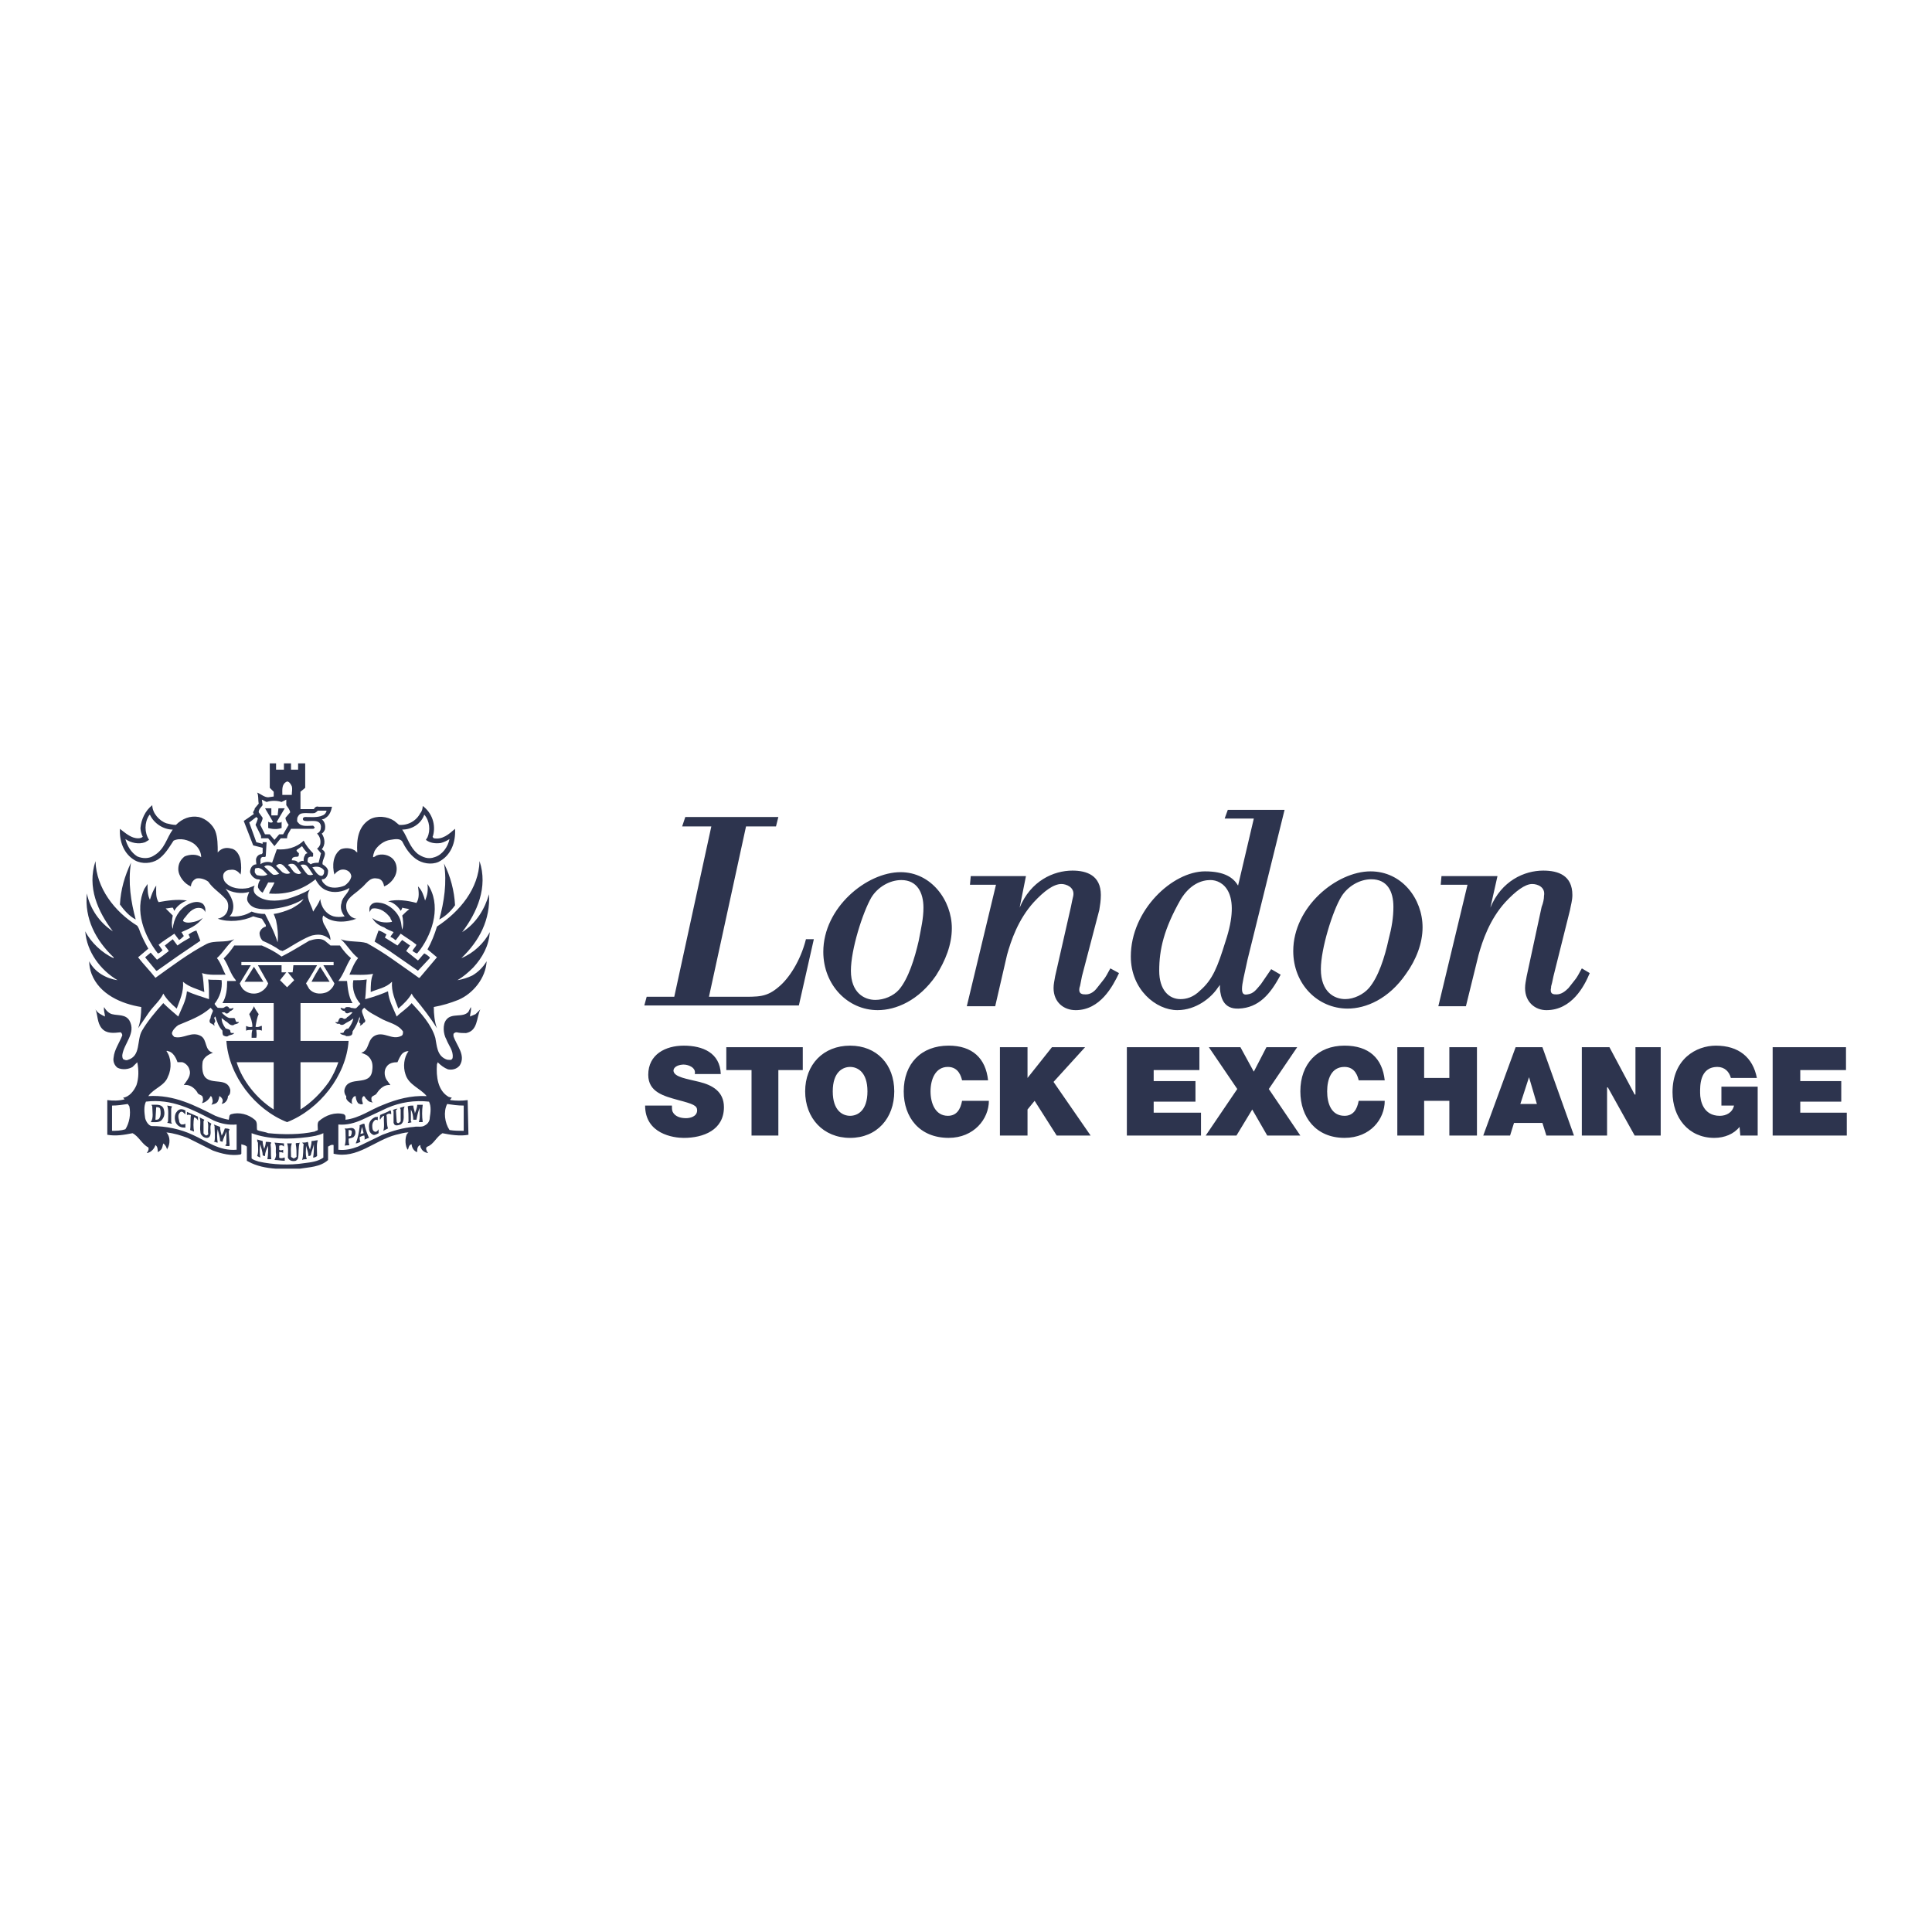 <svg width="120" height="120" viewBox="0 0 120 120" fill="none" xmlns="http://www.w3.org/2000/svg">
<path fill-rule="evenodd" clip-rule="evenodd" d="M50.549 58.335L49.619 62.45H40.02L40.166 61.911H41.88L44.182 51.331H42.37L42.566 50.744H48.345L48.198 51.331H46.337L44.035 61.911H45.896C47.121 61.911 47.61 61.959 48.394 61.274C48.982 60.784 49.716 59.706 50.059 58.336L50.549 58.335ZM54.516 62.742C52.655 62.742 51.137 61.175 51.137 59.118C51.137 56.376 53.831 54.172 55.936 54.172C57.846 54.172 59.12 55.935 59.12 57.649C59.12 58.678 58.728 59.657 58.141 60.587C57.063 62.155 55.642 62.742 54.516 62.742ZM57.357 56.376C57.357 55.445 56.965 54.662 55.985 54.662C55.251 54.662 54.516 55.103 54.124 55.739C53.585 56.67 52.851 58.971 52.851 60.294C52.851 61.665 53.684 62.106 54.369 62.106C54.908 62.106 55.495 61.861 55.838 61.47C56.426 60.783 56.818 59.51 57.063 58.433C57.21 57.649 57.357 57.061 57.357 56.376ZM63.724 54.417L63.332 56.376C64.017 54.711 65.438 54.074 66.613 54.074C67.494 54.074 68.376 54.368 68.376 55.592C68.376 55.935 68.327 56.228 68.279 56.523L67.202 60.637C67.055 61.371 67.103 61.175 67.055 61.323C66.957 61.764 67.25 61.764 67.447 61.764C67.741 61.764 67.985 61.569 68.132 61.371C68.623 60.736 68.573 60.883 68.966 60.147L69.504 60.441C69.111 61.274 68.328 62.743 66.81 62.743C66.075 62.743 65.439 62.253 65.439 61.371C65.439 61.127 65.488 60.931 65.537 60.637L66.516 56.327C66.565 56.082 66.614 55.837 66.663 55.641C66.76 55.103 66.222 54.907 65.927 54.907C65.439 54.907 64.85 55.347 64.213 56.033C63.234 57.111 62.793 58.433 62.548 59.314L61.814 62.498H60.05L61.862 54.955H60.246L60.295 54.417H63.724ZM79.543 60.539C78.906 61.763 78.172 62.595 76.947 62.645C75.967 62.694 75.821 61.91 75.771 61.42V61.175L75.626 61.37C75.233 61.958 74.303 62.742 73.127 62.742C71.805 62.742 70.237 61.468 70.237 59.411C70.237 56.522 72.833 54.122 74.841 54.122C76.066 54.122 76.604 54.513 76.899 55.004L77.877 50.841H76.066L76.261 50.302H79.787L77.486 59.607C77.29 60.538 77.143 61.077 77.143 61.42C77.143 61.713 77.241 61.811 77.486 61.763C77.877 61.713 78.024 61.468 78.319 61.126C78.416 60.979 78.857 60.343 78.956 60.196L79.543 60.539ZM75.184 54.661C74.646 54.661 73.911 54.907 73.323 55.886C72.296 57.698 72.001 58.971 72.001 60.294C72.001 61.47 72.588 62.057 73.323 62.057C73.666 62.057 74.107 61.959 74.547 61.518C75.332 60.832 75.626 60.05 76.115 58.482C77.143 55.396 75.918 54.661 75.184 54.661ZM83.706 62.645C81.845 62.645 80.326 61.127 80.326 59.069C80.326 56.327 83.02 54.122 85.126 54.122C87.085 54.122 88.358 55.836 88.358 57.599C88.358 58.579 87.966 59.608 87.329 60.489C86.252 62.057 84.832 62.645 83.706 62.645ZM86.547 56.327C86.547 55.347 86.155 54.613 85.175 54.613C84.441 54.613 83.707 55.054 83.314 55.69C82.775 56.571 82.041 58.922 82.041 60.196C82.041 61.616 82.874 62.056 83.559 62.056C84.098 62.056 84.686 61.763 85.028 61.37C85.615 60.684 86.008 59.461 86.252 58.334C86.448 57.6 86.547 56.963 86.547 56.327ZM93.011 54.417L92.57 56.376C93.256 54.711 94.676 54.074 95.852 54.074C96.782 54.074 97.663 54.368 97.663 55.592C97.663 55.935 97.566 56.228 97.516 56.523L96.488 60.637C96.342 61.371 96.342 61.175 96.342 61.323C96.244 61.764 96.488 61.764 96.684 61.764C96.978 61.764 97.224 61.569 97.42 61.371C97.91 60.736 97.86 60.883 98.251 60.147L98.741 60.441C98.398 61.274 97.615 62.743 96.048 62.743C95.362 62.743 94.725 62.253 94.725 61.371C94.725 61.127 94.775 60.931 94.824 60.637L95.754 56.327C95.852 56.082 95.901 55.837 95.901 55.641C95.999 55.103 95.509 54.907 95.166 54.907C94.725 54.907 94.138 55.347 93.5 56.033C92.522 57.111 92.08 58.433 91.835 59.314L91.051 62.498H89.338L91.149 54.955H89.485L89.533 54.417H93.011ZM16.854 50.645H17.245L17.295 50.205H17.686L17.196 51.037C17.196 51.135 17.343 51.086 17.442 51.086L17.491 51.037V51.428C17.099 51.575 16.658 51.428 16.658 51.428V51.037C16.707 51.086 16.904 51.135 16.952 51.037L16.462 50.205H16.854V50.645ZM8.528 57.502C8.626 57.649 8.675 57.796 8.723 57.943C8.87 58.286 9.017 58.58 9.213 58.922L8.577 59.461C8.92 59.902 9.312 60.294 9.654 60.735C10.682 60 11.711 59.217 12.838 58.629C13.328 58.384 14.013 58.58 14.552 58.335C14.111 58.678 13.866 59.167 13.474 59.51C13.719 59.804 13.817 60.197 14.013 60.539C13.523 60.539 12.985 60.588 12.544 60.441C12.642 60.686 12.642 61.323 12.691 61.617C12.25 61.422 11.76 61.323 11.368 60.98C11.417 61.617 11.172 62.108 10.976 62.646C10.634 62.352 10.34 62.058 10.144 61.715C9.948 62.156 9.508 62.499 9.213 62.939L8.577 63.871C8.724 63.478 8.773 62.989 8.773 62.548C7.549 62.352 6.178 61.765 5.687 60.49C5.591 60.24 5.542 59.975 5.54 59.707C5.883 60.393 6.617 60.784 7.303 60.883C6.226 60.246 5.393 59.12 5.295 57.846C5.638 58.532 6.373 59.218 7.058 59.512V59.462C5.932 58.386 5.246 57.063 5.393 55.495C5.603 56.46 6.184 57.304 7.009 57.846C6.079 56.621 5.393 55.103 5.932 53.487C5.981 55.151 7.108 56.621 8.528 57.502ZM28.706 57.894C29.587 57.355 30.126 56.425 30.371 55.543C30.469 57.111 29.784 58.433 28.657 59.51C29.392 59.216 30.078 58.579 30.42 57.894C30.371 58.726 29.98 59.461 29.392 60.097C29.098 60.392 28.755 60.685 28.413 60.882C28.735 60.829 29.049 60.73 29.343 60.587C29.706 60.372 30.009 60.069 30.225 59.706C30.176 60.734 29.393 61.714 28.462 62.106C27.972 62.301 27.483 62.449 26.944 62.546C26.944 62.987 26.993 63.476 27.14 63.869C26.748 63.232 26.257 62.594 25.768 62.008C25.686 61.922 25.62 61.822 25.573 61.713C25.377 62.056 25.083 62.35 24.74 62.644C24.545 62.106 24.299 61.616 24.349 60.978C23.957 61.37 23.467 61.42 23.026 61.615C23.026 61.224 23.026 60.831 23.173 60.488C22.635 60.586 22.096 60.538 21.704 60.538C21.851 60.195 21.998 59.802 22.243 59.509C21.802 59.166 21.557 58.676 21.165 58.333C21.606 58.529 22.292 58.431 22.782 58.578C23.321 58.876 23.845 59.203 24.349 59.557L25.671 60.487L26.014 60.733H26.063L27.141 59.459L26.553 58.969C26.798 58.529 26.994 58.039 27.141 57.549C28.561 56.619 29.736 55.199 29.785 53.484C30.322 55.102 29.637 56.67 28.706 57.894Z" fill="#2D344E"/>
<path fill-rule="evenodd" clip-rule="evenodd" d="M8.429 57.111C8.038 56.914 7.695 56.523 7.449 56.18C7.498 55.25 7.743 54.417 8.135 53.584C7.939 54.808 8.135 56.033 8.429 57.111ZM28.264 56.228C28.019 56.572 27.677 56.914 27.285 57.111C27.579 56.033 27.775 54.808 27.579 53.633C27.983 54.442 28.216 55.325 28.264 56.228ZM9.311 55.886C9.408 55.592 9.507 55.298 9.703 55.005C9.703 55.347 9.654 55.739 9.85 56.033C10.388 55.935 11.025 55.837 11.613 55.935C11.319 56.033 10.976 56.278 10.829 56.572C10.78 56.522 10.78 56.425 10.731 56.376C10.584 56.376 10.438 56.425 10.291 56.425L10.731 56.866C10.682 57.111 10.634 57.454 10.731 57.698C10.78 57.061 11.123 56.474 11.662 56.18C11.956 56.033 12.299 55.935 12.593 56.131C12.739 56.278 12.788 56.474 12.739 56.67C12.739 56.572 12.641 56.474 12.544 56.425C12.103 56.278 11.76 56.62 11.515 56.963C11.466 57.012 11.368 57.11 11.368 57.208C11.564 57.355 11.809 57.306 12.054 57.257C12.25 57.208 12.397 57.159 12.593 57.012C12.25 57.502 11.711 57.698 11.271 57.894L11.417 58.139C11.319 58.237 11.221 58.335 11.123 58.384L10.829 57.993C10.487 58.237 10.144 58.434 9.85 58.679L10.095 59.021C9.997 59.119 9.899 59.217 9.801 59.217C8.968 58.14 8.331 56.572 8.968 55.201L9.164 54.907C9.164 55.25 9.164 55.592 9.311 55.886ZM26.109 58.971L25.913 59.217C25.816 59.217 25.717 59.118 25.62 59.07C25.669 58.923 25.816 58.825 25.865 58.678C25.571 58.433 25.228 58.237 24.886 57.992L24.591 58.384H24.543C24.445 58.285 24.346 58.237 24.249 58.188C24.298 58.09 24.396 57.992 24.445 57.894C24.249 57.796 24.053 57.747 23.857 57.6C23.563 57.502 23.27 57.306 23.122 57.013C23.416 57.258 23.906 57.355 24.346 57.258C24.346 57.16 24.249 57.111 24.249 57.013C24.003 56.67 23.612 56.376 23.171 56.425C23.073 56.425 23.024 56.523 22.976 56.621V56.67C22.926 56.572 22.926 56.327 23.025 56.229C23.172 56.034 23.416 56.034 23.661 56.082C24.2 56.18 24.739 56.67 24.886 57.209C24.934 57.356 24.934 57.552 24.983 57.748C25.081 57.454 25.032 57.061 24.983 56.866C25.13 56.719 25.277 56.572 25.424 56.474C25.277 56.425 25.13 56.425 24.983 56.377C24.983 56.426 24.934 56.523 24.886 56.572C24.739 56.327 24.445 56.034 24.102 55.984C24.64 55.837 25.326 55.935 25.865 56.082C26.06 55.788 26.012 55.396 25.963 55.054C26.208 55.298 26.306 55.592 26.403 55.935C26.55 55.592 26.599 55.298 26.55 54.907C27.431 56.18 26.893 57.894 26.109 58.971Z" fill="#2D344E"/>
<path fill-rule="evenodd" clip-rule="evenodd" d="M17.145 47.806H17.635V47.414H18.076V47.806H18.516V47.414H18.957V48.932L18.663 49.177V50.255H19.495C19.545 50.157 19.642 50.059 19.79 50.108H20.622C20.573 50.353 20.475 50.647 20.231 50.794C20.164 50.855 20.077 50.89 19.986 50.892C20.181 51.039 20.231 51.283 20.181 51.528C20.132 51.626 20.084 51.724 19.986 51.773C20.181 52.067 20.231 52.459 19.986 52.752C20.427 52.998 19.986 53.34 20.035 53.683C20.182 53.781 20.329 53.879 20.378 54.075C20.378 54.271 20.329 54.466 20.182 54.565C20.133 54.614 20.035 54.614 19.987 54.614C19.987 54.761 20.134 54.908 20.28 55.005C20.574 55.201 21.064 55.153 21.407 55.005C21.554 54.908 21.75 54.712 21.799 54.516C21.848 54.418 21.799 54.32 21.75 54.222C21.603 54.026 21.358 53.977 21.162 54.026C21.003 54.078 20.865 54.181 20.77 54.319C20.624 53.781 20.673 53.095 21.162 52.752C21.407 52.654 21.75 52.654 21.995 52.801C22.044 52.801 22.093 52.9 22.191 52.948C22.141 52.164 22.24 51.332 22.974 50.891C23.415 50.646 24.051 50.695 24.492 50.989L24.787 51.234C25.055 51.257 25.324 51.199 25.559 51.068C25.795 50.937 25.986 50.739 26.109 50.499C26.207 50.401 26.256 50.206 26.256 50.059C26.539 50.267 26.752 50.557 26.865 50.89C26.979 51.222 26.989 51.582 26.893 51.92C26.843 51.969 26.893 52.018 26.942 52.066C27.481 52.165 27.872 51.822 28.264 51.479C28.313 52.311 28.019 53.144 27.236 53.536C26.795 53.731 26.207 53.633 25.816 53.34C25.424 53.046 25.179 52.654 24.983 52.263C24.836 52.066 24.543 52.116 24.249 52.165C23.857 52.214 23.465 52.508 23.269 52.851C23.22 52.998 23.171 53.096 23.171 53.242C23.22 53.242 23.318 53.193 23.367 53.144C23.71 52.997 24.151 53.095 24.396 53.34C24.641 53.586 24.689 53.977 24.591 54.271C24.493 54.614 24.15 54.956 23.857 55.055C23.807 54.712 23.611 54.565 23.416 54.565C22.926 54.466 22.73 54.956 22.387 55.201C22.044 55.544 21.456 55.789 21.505 56.328C21.505 56.572 21.652 56.818 21.848 56.964C21.946 57.013 22.044 57.062 22.142 57.062C21.505 57.307 20.624 57.356 20.085 56.866C19.938 57.062 20.134 57.454 20.183 57.503C20.33 57.796 20.526 58.042 20.526 58.385C20.232 58.091 19.89 57.993 19.449 58.091C19.449 58.091 19.203 58.091 18.077 58.777C17.784 58.972 17.539 59.071 17.539 59.071C17.539 59.071 17.441 59.022 17.392 59.022C17.049 58.777 16.657 58.581 16.314 58.434C16.188 58.302 16.118 58.127 16.119 57.944C16.142 57.849 16.19 57.762 16.259 57.693C16.328 57.624 16.415 57.575 16.51 57.552V57.454L16.266 57.062C16.084 57.02 15.905 56.971 15.727 56.916C15.09 57.209 14.208 57.307 13.523 57.062C13.767 57.014 14.013 56.867 14.111 56.622C14.208 56.377 14.208 56.034 14.013 55.838C13.67 55.446 13.229 55.202 12.936 54.761C12.74 54.614 12.446 54.516 12.201 54.565C12.103 54.606 12.019 54.674 11.958 54.76C11.897 54.847 11.863 54.95 11.858 55.055C11.466 54.908 11.074 54.419 11.074 53.978C11.074 53.635 11.221 53.39 11.466 53.194C11.809 53.047 12.25 53.047 12.495 53.243C12.495 52.9 12.3 52.606 12.054 52.41C11.711 52.166 11.173 52.019 10.781 52.215C10.487 52.655 10.243 53.096 9.802 53.39C9.41 53.635 8.823 53.684 8.381 53.439C7.696 53.048 7.402 52.264 7.45 51.48C7.696 51.676 7.989 51.921 8.283 52.019C8.43 52.068 8.724 52.117 8.87 51.97C8.773 51.823 8.724 51.529 8.724 51.431C8.773 50.893 9.017 50.355 9.458 50.011C9.458 50.501 9.899 50.991 10.34 51.138C10.536 51.187 10.731 51.236 10.927 51.236C11.319 50.844 11.809 50.648 12.347 50.746C12.788 50.844 13.229 51.236 13.376 51.628C13.523 52.02 13.523 52.51 13.523 52.95C13.718 52.705 14.013 52.608 14.355 52.705C14.698 52.754 14.894 53.146 14.943 53.44C14.992 53.734 14.992 54.076 14.943 54.321C14.796 54.125 14.6 53.978 14.306 54.028C14.159 54.028 14.012 54.077 13.914 54.224C13.816 54.37 13.865 54.615 13.963 54.762C14.306 55.203 14.943 55.252 15.433 55.154C15.58 55.105 15.678 55.056 15.824 55.007C15.727 55.154 15.727 55.398 15.873 55.545C16.363 56.035 17.196 55.986 17.832 55.839C18.325 55.694 18.801 55.497 19.253 55.252C18.91 55.693 19.351 56.182 19.449 56.623C19.595 56.378 19.792 56.133 19.89 55.839C19.938 56.329 20.232 56.77 20.722 56.917C20.917 56.966 21.163 56.966 21.407 56.917C21.212 56.672 21.113 56.378 21.212 56.084C21.26 55.693 21.653 55.497 21.702 55.154C21.31 55.398 20.723 55.496 20.281 55.301C19.987 55.203 19.743 54.909 19.595 54.615C18.812 55.252 17.832 55.594 16.706 55.497C16.804 55.252 16.951 55.056 17.049 54.811H16.657L16.314 55.448C16.18 55.37 16.077 55.249 16.02 55.105C16.02 54.958 16.069 54.762 16.167 54.664C16.118 54.615 16.02 54.615 15.971 54.615C15.867 54.583 15.773 54.526 15.696 54.45C15.619 54.373 15.562 54.278 15.53 54.174C15.53 53.93 15.677 53.685 15.923 53.685C15.923 53.587 15.873 53.391 15.923 53.294C15.948 53.222 15.994 53.161 16.056 53.117C16.117 53.073 16.19 53.049 16.266 53.048C16.266 53.048 16.266 52.999 16.314 52.999V52.656L15.727 52.509L15.139 50.991C15.139 50.991 15.58 50.697 15.776 50.55C15.629 50.452 15.825 50.355 15.825 50.207L16.07 49.913C16.021 49.668 16.07 49.423 15.972 49.227C16.217 49.325 16.413 49.521 16.658 49.521L17.001 49.472V49.178L16.756 48.933V47.414H17.147V47.806H17.145ZM17.83 48.54C17.488 48.687 17.536 49.03 17.536 49.372H18.124C18.124 49.177 18.173 49.029 18.124 48.834C18.076 48.736 17.977 48.54 17.83 48.54ZM16.263 49.667L16.312 50.01C16.214 50.157 16.067 50.255 16.067 50.45L16.312 50.793C16.312 50.94 16.214 51.087 16.165 51.234L16.459 51.822H16.753L17.047 52.165L17.341 51.822H17.585L17.928 51.234C17.83 51.087 17.732 50.94 17.732 50.793L18.027 50.45C17.978 50.255 17.88 50.157 17.782 50.01V49.667L17.488 49.813C17.185 49.716 16.86 49.716 16.557 49.813L16.263 49.667ZM19.74 50.352C19.692 50.401 19.642 50.45 19.545 50.499C19.299 50.548 18.908 50.45 18.663 50.548C18.565 50.597 18.516 50.695 18.467 50.793C18.467 50.891 18.418 51.038 18.516 51.087C18.712 51.381 19.153 51.283 19.447 51.283L19.545 51.381C19.545 51.43 19.495 51.479 19.447 51.479H18.076C17.978 51.675 17.83 51.822 17.83 52.066H17.439L17.047 52.556L16.655 52.066H16.215V51.92L15.872 51.234C15.926 51.106 15.975 50.975 16.019 50.843L15.921 50.744L15.48 51.087L15.921 52.312L16.312 52.41V52.312H16.558L16.509 53.144C16.509 53.291 16.362 53.193 16.264 53.242C16.117 53.34 16.215 53.586 16.166 53.683C16.27 53.607 16.392 53.559 16.521 53.542C16.649 53.525 16.78 53.54 16.901 53.586L17.195 52.752C17.782 52.802 18.419 52.655 18.86 52.214C19.007 52.508 19.203 52.752 19.448 52.998V53.145C19.448 53.292 19.301 53.145 19.202 53.243C19.105 53.243 19.105 53.439 19.105 53.537L19.3 53.684C19.447 53.586 19.643 53.586 19.79 53.586L19.936 52.998L19.692 52.705C19.789 52.655 19.838 52.558 19.887 52.46C19.936 52.215 19.887 51.97 19.692 51.774C19.887 51.676 19.936 51.529 19.936 51.333C19.888 50.843 19.3 51.039 18.957 50.99C18.762 50.99 18.762 50.745 18.957 50.745C19.3 50.745 19.741 50.794 20.035 50.647C20.181 50.598 20.279 50.452 20.279 50.353H19.74V50.352ZM9.309 50.597L9.26 50.646C8.966 51.087 8.966 51.724 9.26 52.164C9.162 52.213 9.113 52.262 9.015 52.311C8.623 52.458 8.133 52.36 7.79 52.116C7.888 52.507 8.133 52.948 8.525 53.193C8.868 53.34 9.26 53.34 9.553 53.144C10.239 52.752 10.337 52.066 10.729 51.527C10.141 51.527 9.553 51.136 9.309 50.597ZM26.352 50.597C26.156 51.184 25.569 51.527 24.981 51.527C25.323 52.017 25.422 52.605 25.96 53.046C26.254 53.242 26.596 53.389 26.988 53.242C27.478 53.095 27.821 52.605 27.919 52.115C27.772 52.213 27.577 52.31 27.381 52.36C27.038 52.409 26.695 52.36 26.45 52.164C26.499 52.115 26.499 52.066 26.548 52.017C26.744 51.577 26.695 50.989 26.352 50.597ZM18.761 52.556L18.418 52.8C18.418 52.899 18.516 52.947 18.565 52.997C18.565 53.046 18.565 53.192 18.516 53.192C18.466 53.241 18.32 53.192 18.271 53.241C18.173 53.241 18.124 53.339 18.124 53.437C18.271 53.437 18.418 53.437 18.516 53.584C18.614 53.535 18.712 53.437 18.859 53.485C18.859 53.338 18.859 53.241 18.956 53.094C18.956 53.044 19.055 52.996 19.103 52.996C18.974 52.862 18.859 52.714 18.761 52.556ZM18.272 53.683C18.173 53.633 17.978 53.633 17.88 53.731C18.125 53.878 18.174 54.221 18.468 54.27C18.565 54.319 18.664 54.27 18.713 54.221C18.565 54.074 18.467 53.829 18.272 53.683ZM17.488 53.683C17.341 53.633 17.242 53.683 17.145 53.78L17.536 54.172C17.683 54.27 17.879 54.319 18.026 54.221C17.83 54.025 17.684 53.78 17.488 53.683ZM18.663 53.731C18.81 53.927 18.908 54.123 19.104 54.319C19.158 54.343 19.216 54.356 19.275 54.356C19.335 54.356 19.393 54.343 19.447 54.319C19.3 54.123 19.202 53.927 19.055 53.78C18.957 53.683 18.761 53.683 18.663 53.731ZM16.802 53.78C16.655 53.731 16.508 53.731 16.41 53.829C16.606 53.976 16.753 54.172 16.949 54.319C17.047 54.368 17.243 54.319 17.341 54.27C17.145 54.074 16.998 53.878 16.802 53.78ZM19.398 53.878C19.545 54.025 19.643 54.27 19.838 54.368C19.936 54.417 20.035 54.417 20.084 54.319C20.133 54.27 20.133 54.172 20.133 54.074C19.985 53.829 19.642 53.78 19.398 53.878ZM16.116 53.927C16.067 53.878 15.969 53.927 15.871 53.927C15.822 53.977 15.822 54.074 15.822 54.172C15.871 54.27 15.92 54.368 16.018 54.368C16.213 54.417 16.459 54.417 16.606 54.319C16.459 54.172 16.312 53.977 16.116 53.927ZM14.01 55.2C14.353 55.641 14.646 56.18 14.402 56.719C14.353 56.816 14.304 56.866 14.255 56.914C14.794 56.964 15.235 56.865 15.627 56.62C15.872 56.719 16.166 56.767 16.459 56.767C16.753 57.355 17.047 57.894 17.242 58.53C17.292 58.09 17.242 57.6 17.145 57.159C17.096 57.013 17.047 56.865 16.998 56.767C17.389 56.718 17.782 56.571 18.125 56.424C18.369 56.277 18.663 56.13 18.859 55.837C18.223 56.228 17.488 56.424 16.655 56.474C16.166 56.474 15.627 56.474 15.382 55.984C15.285 55.788 15.431 55.543 15.48 55.396C14.99 55.543 14.402 55.446 14.01 55.2ZM12.443 58.433L11.072 59.364L9.75 60.294H9.701L9.015 59.462C9.113 59.364 9.26 59.266 9.358 59.168L9.75 59.609C9.995 59.462 10.239 59.266 10.485 59.07C10.435 58.972 10.289 58.825 10.239 58.727L10.729 58.336L11.023 58.727C11.268 58.532 11.562 58.385 11.806 58.237L11.709 58.042C11.856 57.943 12.002 57.846 12.199 57.796L12.443 58.433ZM24.002 58.041L23.904 58.237L24.688 58.727C24.786 58.629 24.884 58.482 24.981 58.384L25.471 58.727L25.226 59.069L25.961 59.657C26.108 59.51 26.206 59.363 26.352 59.217C26.45 59.265 26.597 59.363 26.695 59.461V59.51L25.96 60.294L24.197 59.069L23.266 58.482L23.512 57.796C23.708 57.846 23.855 57.943 24.002 58.041ZM15.186 60.98L15.773 60.049L16.362 60.98H15.186ZM20.475 60.98H19.349C19.51 60.659 19.69 60.349 19.888 60.049C20.083 60.344 20.279 60.686 20.475 60.98ZM16.067 62.989C15.969 63.184 15.921 63.477 15.872 63.772C15.969 63.82 16.117 63.772 16.215 63.723H16.264V64.016C16.166 63.968 16.068 63.968 15.921 63.968C15.921 64.115 15.969 64.262 15.921 64.458H15.627C15.627 64.262 15.627 64.115 15.676 63.968C15.529 63.968 15.382 63.968 15.285 64.016V63.723C15.382 63.772 15.529 63.82 15.676 63.772C15.676 63.477 15.578 63.233 15.48 62.989C15.578 62.842 15.725 62.645 15.774 62.498C15.822 62.645 15.969 62.841 16.067 62.989Z" fill="#2D344E"/>
<path fill-rule="evenodd" clip-rule="evenodd" d="M20.526 58.727H21.114C21.309 59.02 21.555 59.314 21.799 59.51C21.505 59.951 21.358 60.49 21.016 60.931H21.555C21.603 61.421 21.652 61.911 21.897 62.303H18.665V64.653H21.652C21.505 66.807 19.84 68.913 17.832 69.698C15.824 68.913 14.208 66.807 14.061 64.653H16.999V62.303H13.816C14.061 61.911 14.109 61.421 14.109 60.931H14.648V60.883C14.305 60.49 14.207 60 13.913 59.56C13.913 59.56 13.864 59.51 13.913 59.51C14.152 59.272 14.365 59.009 14.55 58.727H16.264C16.705 58.922 17.096 59.118 17.488 59.413C18.076 59.119 18.615 58.776 19.202 58.433C19.496 58.336 19.888 58.237 20.181 58.433C20.281 58.531 20.428 58.628 20.526 58.727ZM20.722 59.755H14.992V59.951H15.579L14.893 61.078C14.942 61.225 15.04 61.421 15.187 61.518C15.432 61.714 15.775 61.764 16.069 61.665C16.314 61.568 16.558 61.371 16.656 61.078L16.02 59.951H17.489V60.392H17.783L17.392 60.882L17.832 61.322L18.273 60.882L17.881 60.392H18.175L18.224 59.951H19.694C19.694 59.951 19.253 60.735 19.008 61.078C19.057 61.175 19.154 61.323 19.203 61.421C19.448 61.714 19.839 61.764 20.182 61.666C20.428 61.617 20.721 61.323 20.77 61.079L20.084 59.951H20.721V59.755H20.722ZM17 65.976H14.698C15.041 67.102 15.923 68.227 17 68.913V65.976ZM18.665 65.976V68.913C19.351 68.473 19.938 67.885 20.428 67.2C20.674 66.807 20.869 66.416 21.016 65.976H18.665ZM26.256 68.62C26.207 68.978 26.207 69.34 26.256 69.697H26.011C26.109 69.451 26.061 69.109 26.061 68.816C25.963 69.06 25.914 69.306 25.865 69.55H25.668C25.668 69.306 25.619 69.109 25.521 68.913V69.649L25.57 69.698C25.473 69.746 25.374 69.746 25.325 69.746L25.374 69.649C25.374 69.355 25.374 69.012 25.325 68.718C25.424 68.669 25.521 68.669 25.668 68.669C25.668 68.816 25.766 69.012 25.766 69.159C25.815 69.012 25.913 68.816 25.913 68.621L26.256 68.62ZM10.633 68.864V69.697L10.682 69.794C10.585 69.794 10.487 69.746 10.388 69.746L10.438 69.649C10.438 69.306 10.487 68.963 10.388 68.669L10.682 68.717L10.633 68.864ZM25.081 68.864C25.032 69.207 25.179 69.649 24.886 69.844C24.739 69.893 24.591 69.941 24.494 69.844L24.445 69.746V69.011L24.396 68.963C24.445 68.913 24.591 68.864 24.69 68.864L24.591 68.963L24.64 69.697C24.738 69.844 24.836 69.697 24.886 69.649V68.913L24.837 68.816C24.934 68.767 25.032 68.767 25.13 68.717L25.081 68.864ZM10.143 68.816C10.241 69.06 10.241 69.306 10.094 69.502C9.947 69.746 9.653 69.697 9.359 69.697C9.555 69.451 9.457 69.06 9.457 68.717C9.457 68.669 9.408 68.669 9.408 68.62C9.702 68.62 9.996 68.57 10.143 68.816ZM9.702 68.767L9.653 69.55C9.751 69.55 9.849 69.55 9.899 69.452C9.996 69.306 9.996 69.06 9.948 68.865C9.899 68.767 9.801 68.767 9.702 68.767ZM11.515 68.963V69.207C11.416 69.159 11.368 69.012 11.221 69.06C11.025 69.207 11.074 69.403 11.123 69.599C11.123 69.697 11.172 69.794 11.27 69.845C11.368 69.845 11.416 69.845 11.515 69.795V70.041C11.27 70.041 11.074 69.992 10.927 69.746C10.829 69.551 10.829 69.208 10.976 69.06C11.073 68.913 11.221 68.865 11.368 68.913C11.416 68.913 11.466 68.963 11.515 68.963ZM24.297 69.159V69.207C24.2 69.159 24.151 69.159 24.052 69.207L24.003 69.256C24.052 69.502 24.003 69.844 24.101 70.089L23.808 70.236C23.905 69.941 23.808 69.599 23.857 69.306C23.759 69.306 23.661 69.451 23.611 69.55C23.562 69.452 23.611 69.355 23.611 69.256C23.808 69.159 24.003 69.109 24.248 68.963C24.297 69.012 24.297 69.109 24.297 69.159ZM12.298 69.599C12.249 69.502 12.152 69.403 12.053 69.403C12.004 69.698 12.004 70.04 12.053 70.285L11.808 70.188C11.857 69.893 11.808 69.6 11.857 69.256C11.759 69.256 11.71 69.208 11.612 69.256V69.061L12.298 69.355L12.298 69.599ZM23.465 69.599C23.465 69.55 23.367 69.55 23.317 69.55C23.26 69.587 23.212 69.638 23.177 69.698C23.143 69.757 23.124 69.825 23.122 69.893C23.122 70.04 23.122 70.236 23.268 70.285C23.367 70.335 23.465 70.236 23.514 70.138V70.384C23.416 70.432 23.268 70.531 23.171 70.481C23.095 70.449 23.03 70.394 22.986 70.324C22.942 70.254 22.921 70.172 22.925 70.089C22.877 69.795 22.974 69.551 23.268 69.403C23.317 69.355 23.415 69.403 23.465 69.355V69.599ZM12.69 69.55L12.641 69.649V70.383C12.641 70.432 12.739 70.48 12.788 70.53C12.837 70.53 12.935 70.48 12.935 70.432C12.886 70.187 12.983 69.893 12.886 69.649L13.131 69.794C13.033 69.941 13.082 70.137 13.082 70.334C13.082 70.823 12.69 70.676 12.592 70.579C12.494 70.48 12.445 70.432 12.445 70.284C12.396 69.991 12.495 69.649 12.396 69.403L12.69 69.55ZM13.67 69.992C13.67 70.187 13.719 70.335 13.768 70.53C13.866 70.383 13.915 70.236 13.964 70.089C14.013 70.089 14.159 70.089 14.258 70.137L14.208 70.284L14.258 71.069V71.166C14.208 71.214 14.062 71.166 14.012 71.166C13.963 71.117 14.062 71.069 14.062 71.069V70.284C13.964 70.53 13.866 70.726 13.816 70.921L13.669 70.871C13.669 70.627 13.572 70.383 13.522 70.137C13.473 70.412 13.473 70.694 13.522 70.97C13.424 70.97 13.375 70.921 13.326 70.921H13.277L13.326 70.871C13.375 70.578 13.326 70.236 13.326 69.941L13.277 69.844L13.67 69.992ZM22.632 69.794C22.681 70.089 22.779 70.334 22.877 70.579L22.926 70.676C22.828 70.676 22.73 70.774 22.632 70.774C22.681 70.676 22.632 70.627 22.632 70.529C22.534 70.529 22.437 70.578 22.338 70.627C22.338 70.725 22.338 70.822 22.387 70.921C22.289 70.97 22.191 71.018 22.094 71.018C22.241 70.675 22.289 70.333 22.338 69.991V69.893C22.437 69.844 22.534 69.794 22.632 69.794ZM22.583 70.383L22.485 69.992L22.387 70.432L22.583 70.383ZM22.044 70.187C22.094 70.284 22.094 70.48 21.995 70.579C21.946 70.676 21.799 70.676 21.652 70.726C21.652 70.871 21.652 71.019 21.701 71.117C21.603 71.166 21.505 71.117 21.408 71.166C21.505 70.871 21.457 70.53 21.457 70.187L21.408 70.089C21.653 70.137 21.898 69.942 22.044 70.187ZM21.653 70.187V70.579C21.702 70.579 21.8 70.579 21.8 70.53C21.849 70.432 21.849 70.335 21.849 70.284C21.848 70.187 21.701 70.187 21.653 70.187Z" fill="#2D344E"/>
<path fill-rule="evenodd" clip-rule="evenodd" d="M13.766 60.882C13.815 61.421 13.668 61.911 13.325 62.351C13.375 62.449 13.472 62.546 13.522 62.596C13.717 62.596 13.865 62.645 13.962 62.547C14.109 62.45 14.207 62.547 14.256 62.645C14.354 62.645 14.402 62.645 14.501 62.596C14.501 62.645 14.452 62.742 14.403 62.742C14.355 62.792 14.355 62.792 14.305 62.792C14.208 62.889 14.159 62.988 14.011 62.938C13.962 62.841 13.865 62.889 13.766 62.889C13.913 63.036 14.06 63.184 14.256 63.232H14.55C14.648 63.281 14.599 63.428 14.697 63.477H14.843C14.795 63.624 14.599 63.575 14.5 63.674C14.256 63.722 14.158 63.477 14.011 63.428L13.766 63.232C13.766 63.477 13.864 63.674 14.011 63.869C14.109 63.918 14.206 63.918 14.256 63.966C14.354 64.015 14.256 64.162 14.402 64.162H14.549C14.452 64.309 14.256 64.26 14.158 64.357C14.06 64.407 13.962 64.357 13.864 64.309C13.815 64.212 13.815 64.113 13.815 64.014C13.57 63.77 13.472 63.427 13.374 63.134C13.325 63.183 13.276 63.231 13.325 63.28C13.325 63.33 13.423 63.427 13.325 63.526C13.276 63.574 13.325 63.672 13.325 63.721C13.276 63.672 13.227 63.623 13.129 63.574C13.08 63.574 12.934 63.476 13.08 63.231C13.08 63.084 13.179 62.937 13.227 62.791C13.227 62.741 13.129 62.644 13.08 62.594C12.492 63.134 11.758 63.379 11.072 63.672C10.926 63.77 10.729 63.966 10.68 64.161C10.68 64.26 10.729 64.308 10.827 64.407C11.415 64.554 11.905 64.014 12.492 64.357C12.884 64.603 12.689 65.24 13.227 65.386C12.982 65.484 12.689 65.632 12.591 65.924C12.542 66.219 12.542 66.66 12.737 66.904C13.178 67.394 14.109 66.904 14.305 67.687C14.305 67.834 14.305 67.982 14.158 68.08C14.158 68.168 14.136 68.255 14.093 68.332C14.05 68.409 13.988 68.474 13.913 68.52L13.766 68.569C13.815 68.472 13.865 68.373 13.815 68.276C13.777 68.188 13.707 68.118 13.62 68.08C13.62 68.177 13.571 68.325 13.522 68.423C13.424 68.569 13.277 68.569 13.131 68.619C13.228 68.472 13.228 68.373 13.18 68.226C13.18 68.177 13.131 68.08 13.082 68.08C12.984 68.276 12.788 68.472 12.543 68.52C12.592 68.423 12.641 68.325 12.592 68.177C12.592 67.982 12.298 68.03 12.249 67.834C12.053 67.54 11.759 67.344 11.416 67.394C11.612 67.1 11.906 66.806 11.759 66.414C11.71 66.219 11.514 66.023 11.318 65.974H11.025C10.927 65.68 10.731 65.337 10.437 65.288C10.388 65.288 10.388 65.24 10.339 65.288C10.633 65.68 10.682 66.365 10.437 66.856C10.241 67.443 9.555 67.59 9.212 68.08C10.829 67.982 12.102 68.667 13.375 69.305C13.621 69.402 13.914 69.5 14.208 69.549C14.257 69.403 14.208 69.255 14.355 69.206C14.844 69.059 15.432 69.206 15.824 69.549C16.02 69.696 15.922 69.991 15.971 70.186C16.166 70.283 16.412 70.283 16.657 70.382C17.587 70.479 18.665 70.479 19.547 70.283C19.595 70.235 19.694 70.235 19.742 70.186C19.742 69.991 19.694 69.793 19.791 69.648C20.232 69.255 20.82 69.059 21.359 69.206C21.505 69.305 21.457 69.402 21.457 69.549C22.338 69.451 23.024 68.912 23.807 68.619C24.64 68.276 25.521 68.031 26.501 68.081C26.11 67.591 25.374 67.395 25.179 66.709C25.032 66.268 25.081 65.681 25.374 65.289C25.273 65.287 25.174 65.314 25.087 65.366C25.001 65.418 24.931 65.493 24.885 65.582C24.787 65.729 24.738 65.877 24.689 65.975C24.444 65.975 24.15 66.024 24.003 66.269C23.856 66.464 23.856 66.807 24.003 67.053L24.248 67.396C23.905 67.346 23.611 67.591 23.416 67.885C23.318 68.081 23.024 68.032 23.073 68.278C23.073 68.375 23.073 68.424 23.171 68.473C23.024 68.473 22.877 68.424 22.779 68.278C22.68 68.228 22.68 68.082 22.583 68.082C22.436 68.179 22.485 68.375 22.534 68.522V68.571C22.436 68.621 22.337 68.571 22.24 68.522C22.148 68.393 22.097 68.24 22.093 68.082C21.995 68.082 21.946 68.131 21.897 68.228C21.848 68.278 21.848 68.375 21.848 68.474L21.897 68.571C21.75 68.522 21.554 68.375 21.505 68.228V68.082C21.407 67.984 21.359 67.788 21.407 67.641C21.653 66.759 23.024 67.542 23.122 66.465C23.171 66.122 23.122 65.779 22.779 65.535C22.68 65.486 22.583 65.438 22.436 65.388C22.974 65.242 22.779 64.556 23.317 64.311C23.856 64.066 24.346 64.605 24.885 64.359C25.031 64.311 25.031 64.213 25.031 64.066C24.689 63.576 24.101 63.528 23.611 63.233C23.268 63.038 22.925 62.89 22.632 62.596C22.534 62.646 22.485 62.743 22.485 62.793C22.485 62.939 22.583 63.086 22.632 63.282C22.73 63.38 22.681 63.528 22.583 63.528C22.534 63.625 22.436 63.674 22.337 63.723C22.387 63.674 22.387 63.625 22.387 63.576C22.288 63.528 22.288 63.429 22.337 63.331C22.387 63.282 22.337 63.233 22.337 63.184V63.136C22.241 63.467 22.092 63.781 21.897 64.066C21.897 64.163 21.897 64.261 21.799 64.311C21.701 64.36 21.603 64.359 21.505 64.359C21.407 64.262 21.211 64.311 21.114 64.164C21.211 64.164 21.309 64.164 21.359 64.115C21.359 64.017 21.457 63.968 21.505 63.92C21.554 63.871 21.603 63.92 21.652 63.871C21.799 63.676 21.897 63.478 21.946 63.283H21.897C21.75 63.43 21.554 63.478 21.358 63.626C21.26 63.676 21.162 63.676 21.064 63.577C21.015 63.626 20.868 63.577 20.819 63.479C20.868 63.479 20.966 63.529 21.015 63.43C21.015 63.382 21.064 63.283 21.113 63.235C21.211 63.186 21.308 63.235 21.358 63.283C21.407 63.283 21.505 63.283 21.554 63.186C21.651 63.138 21.798 62.991 21.896 62.892C21.749 62.795 21.602 63.039 21.455 62.892L21.406 62.795C21.356 62.795 21.306 62.782 21.263 62.756C21.219 62.73 21.184 62.693 21.161 62.648V62.598C21.21 62.598 21.308 62.648 21.406 62.648C21.455 62.55 21.504 62.55 21.602 62.55C21.651 62.55 21.749 62.55 21.798 62.598C21.945 62.598 22.092 62.696 22.189 62.55L22.385 62.354C22.042 61.962 21.846 61.424 21.945 60.885C22.238 60.885 22.484 60.885 22.778 60.836C22.729 61.228 22.729 61.669 22.679 62.06C22.679 62.06 23.316 61.914 24.1 61.571C24.149 62.158 24.443 62.648 24.639 63.139C24.932 62.844 25.275 62.649 25.569 62.306C26.157 62.942 26.794 63.628 27.038 64.461C27.137 64.951 27.137 65.538 27.675 65.782C27.773 65.832 27.871 65.832 27.969 65.832C28.067 65.832 28.116 65.734 28.116 65.685C28.165 65.245 27.871 64.951 27.724 64.559C27.529 64.216 27.48 63.628 27.724 63.334C28.067 62.893 28.753 63.236 29.096 62.844C29.145 62.746 29.194 62.649 29.243 62.55C29.292 62.746 29.194 62.942 29.194 63.138C29.291 63.089 29.438 63.04 29.537 62.992L29.831 62.697C29.585 63.236 29.684 64.019 28.949 64.166C28.753 64.166 28.557 64.166 28.361 64.117C28.264 64.117 28.215 64.166 28.166 64.215V64.361C28.361 64.949 28.95 65.537 28.557 66.174C28.361 66.419 28.067 66.467 27.823 66.419C27.578 66.322 27.382 66.174 27.186 65.978L27.137 66.124C27.088 66.86 27.186 67.742 27.872 68.133C27.921 68.133 28.018 68.182 28.067 68.182L27.97 68.28V68.329C28.313 68.377 28.704 68.377 29.047 68.329L29.096 70.483C28.557 70.582 27.97 70.483 27.48 70.386C27.088 70.631 26.941 71.072 26.549 71.218C26.451 71.268 26.451 71.365 26.5 71.464C26.5 71.512 26.549 71.561 26.598 71.611C26.402 71.611 26.206 71.464 26.157 71.316C26.108 71.268 26.108 71.218 26.108 71.121C25.961 71.169 25.912 71.316 25.912 71.464V71.561C25.716 71.512 25.569 71.268 25.569 71.072C25.471 71.072 25.373 71.218 25.373 71.317L25.324 71.415C25.177 71.219 25.128 70.729 25.275 70.435L25.372 70.338C25.079 70.338 24.834 70.435 24.589 70.484C23.266 70.827 22.189 72.002 20.72 71.66V71.121C20.573 71.073 20.475 71.17 20.377 71.219V72.051C19.887 72.493 19.202 72.493 18.614 72.59H17.141C16.519 72.546 15.928 72.426 15.43 72.15L15.333 72.101V71.219C15.235 71.121 15.136 71.121 14.99 71.073V71.66L14.94 71.708C14.353 71.807 13.765 71.66 13.226 71.464L11.659 70.679C11.267 70.534 10.827 70.386 10.337 70.338C10.582 70.582 10.582 71.072 10.386 71.365V71.415C10.337 71.268 10.288 71.12 10.141 71.022C10.092 71.169 10.092 71.316 9.994 71.415C9.945 71.463 9.897 71.512 9.799 71.56C9.799 71.415 9.799 71.217 9.652 71.12C9.603 71.316 9.407 71.56 9.163 71.61H9.113C9.211 71.512 9.26 71.364 9.211 71.267C8.82 71.072 8.623 70.581 8.232 70.385C7.742 70.483 7.203 70.581 6.664 70.483V68.328C7.007 68.376 7.399 68.376 7.742 68.279L7.644 68.181C8.036 68.132 8.33 67.741 8.477 67.398C8.623 66.957 8.623 66.466 8.526 65.978L8.232 66.271C7.987 66.418 7.596 66.466 7.301 66.321C7.204 66.249 7.13 66.15 7.087 66.038C7.043 65.925 7.033 65.802 7.056 65.684C7.105 65.194 7.399 64.802 7.595 64.312C7.595 64.215 7.546 64.166 7.497 64.117C7.056 64.166 6.615 64.215 6.321 63.872C6.027 63.529 6.077 63.039 5.93 62.696C6.077 62.941 6.321 63.039 6.517 63.138C6.517 62.941 6.42 62.745 6.468 62.55C6.566 62.745 6.762 62.941 6.958 62.991C7.35 63.088 7.79 62.991 8.036 63.382C8.477 64.166 7.693 64.802 7.595 65.537C7.595 65.635 7.595 65.684 7.644 65.782C7.742 65.832 7.84 65.88 7.938 65.832C8.77 65.586 8.477 64.607 8.82 64.019C9.163 63.432 9.652 62.844 10.142 62.305C10.436 62.599 10.729 62.844 11.072 63.138C11.268 62.648 11.562 62.158 11.611 61.571C12.052 61.766 12.542 61.914 12.982 62.059C12.982 61.668 12.982 61.228 12.934 60.835C13.179 60.882 13.472 60.833 13.766 60.882ZM9.065 68.424C8.918 68.718 8.967 69.109 9.016 69.452C9.065 69.648 9.211 69.893 9.407 69.942C10.338 69.942 11.219 70.137 11.954 70.48C12.836 70.872 13.619 71.509 14.697 71.411V69.844C14.207 69.892 13.717 69.794 13.276 69.598C11.954 68.913 10.681 68.228 9.065 68.424ZM24.051 68.816L22.484 69.551C22.043 69.746 21.553 69.894 21.015 69.845V71.413C21.455 71.461 21.847 71.363 22.238 71.216L23.757 70.481C24.393 70.237 25.03 70.041 25.715 69.993C25.912 69.943 26.205 70.041 26.401 69.894C26.491 69.848 26.567 69.778 26.619 69.691C26.67 69.605 26.697 69.505 26.695 69.404C26.744 69.11 26.794 68.718 26.647 68.426C25.762 68.326 24.867 68.461 24.051 68.816ZM7.938 68.571C7.595 68.621 7.301 68.669 6.958 68.669V70.237C7.203 70.237 7.497 70.237 7.79 70.138C8.036 69.747 8.134 69.208 8.036 68.718L7.938 68.571ZM27.773 68.571C27.528 69.061 27.626 69.747 27.92 70.188C28.214 70.237 28.508 70.237 28.802 70.237V68.669C28.41 68.669 28.116 68.621 27.773 68.571ZM15.628 70.384V71.951C15.725 72.048 15.921 72.098 16.068 72.147C16.951 72.342 17.978 72.391 18.909 72.244C19.301 72.195 19.741 72.147 20.084 71.901V70.383C19.791 70.53 19.448 70.579 19.105 70.628C17.978 70.775 16.655 70.775 15.628 70.384Z" fill="#2D344E"/>
<path fill-rule="evenodd" clip-rule="evenodd" d="M16.314 70.872C16.314 71.069 16.364 71.215 16.412 71.362C16.461 71.215 16.51 71.069 16.51 70.922C16.608 70.922 16.755 70.922 16.853 70.97L16.804 71.069C16.853 71.412 16.804 71.704 16.853 71.999H16.608C16.657 71.754 16.657 71.412 16.657 71.166C16.56 71.361 16.462 71.557 16.462 71.803C16.462 71.803 16.364 71.803 16.315 71.754C16.315 71.508 16.217 71.313 16.168 71.068C16.12 71.343 16.12 71.625 16.168 71.9L15.973 71.803C16.07 71.557 16.022 71.264 16.022 70.97C15.973 70.921 15.973 70.823 15.973 70.774L16.314 70.872ZM19.742 70.823C19.645 71.069 19.694 71.412 19.694 71.755V71.803C19.626 71.864 19.539 71.899 19.448 71.9C19.497 71.607 19.497 71.362 19.497 71.069C19.448 71.313 19.351 71.509 19.302 71.755C19.252 71.803 19.204 71.803 19.155 71.803C19.155 71.557 19.057 71.362 19.008 71.166C19.008 71.412 18.959 71.755 19.057 71.999C18.959 71.999 18.861 71.999 18.763 72.048C18.861 71.755 18.812 71.412 18.861 71.069L18.763 70.97C18.91 70.97 19.008 70.97 19.106 70.922C19.155 70.97 19.155 71.069 19.155 71.117L19.253 71.412C19.302 71.215 19.351 71.069 19.351 70.872C19.498 70.872 19.595 70.823 19.742 70.823ZM17.637 71.215C17.539 71.118 17.441 71.118 17.343 71.166V71.412C17.392 71.461 17.49 71.461 17.588 71.412V71.608C17.49 71.558 17.441 71.558 17.343 71.558V71.901C17.392 71.951 17.538 71.951 17.637 71.901H17.686V72.098C17.49 72.098 17.245 72.048 17.049 72.048C17.098 71.951 17.147 71.852 17.147 71.705C17.098 71.46 17.196 71.215 17.049 70.97L17.637 71.019V71.215ZM18.616 70.97C18.518 71.265 18.567 71.607 18.518 71.9C18.518 71.95 18.468 72.047 18.371 72.097C17.979 72.194 17.881 71.9 17.881 71.9C17.881 71.607 17.93 71.265 17.832 71.019H18.126C18.028 71.265 18.077 71.557 18.077 71.852C18.126 71.9 18.175 71.9 18.224 71.95C18.273 71.95 18.371 71.9 18.419 71.852C18.419 71.557 18.419 71.313 18.37 71.069V71.019C18.42 70.97 18.518 71.019 18.616 70.97ZM41.733 68.669C41.733 68.816 41.733 68.963 41.782 69.06C41.929 69.355 42.272 69.452 42.614 69.452C42.859 69.452 43.3 69.355 43.3 68.963C43.3 68.669 43.055 68.57 42.125 68.326C41.243 68.082 40.264 67.836 40.264 66.759C40.264 65.486 41.341 64.947 42.468 64.947C43.643 64.947 44.721 65.387 44.769 66.71H43.153C43.202 66.515 43.104 66.367 42.957 66.269C42.81 66.176 42.641 66.125 42.467 66.122C42.222 66.122 41.831 66.22 41.831 66.515C41.88 66.906 42.663 67.005 43.447 67.201C44.231 67.397 44.965 67.788 44.965 68.768C44.965 70.188 43.692 70.677 42.468 70.677C41.832 70.677 40.069 70.432 40.069 68.669L41.733 68.669ZM46.679 66.464H45.112V65.043H49.862V66.464H48.345V70.53H46.679V66.464ZM51.724 67.787C51.724 66.563 52.36 66.269 52.801 66.269C53.242 66.269 53.879 66.563 53.879 67.787C53.879 69.011 53.242 69.305 52.801 69.305C52.36 69.305 51.724 69.012 51.724 67.787ZM50.01 67.787C50.01 69.452 51.136 70.676 52.801 70.676C54.467 70.676 55.544 69.452 55.544 67.787C55.544 66.121 54.467 64.947 52.801 64.947C51.136 64.947 50.01 66.121 50.01 67.787ZM59.756 67.101C59.707 66.906 59.56 66.268 58.874 66.268C58.091 66.268 57.797 67.052 57.797 67.787C57.797 68.52 58.091 69.305 58.874 69.305C59.413 69.305 59.658 68.912 59.756 68.374H61.421C61.421 69.501 60.49 70.675 58.923 70.675C57.111 70.675 56.132 69.402 56.132 67.786C56.132 66.071 57.209 64.946 58.923 64.946C60.393 64.946 61.226 65.729 61.371 67.1L59.756 67.101ZM62.107 65.043H63.821V66.954L65.339 65.043H67.397L65.437 67.199L67.74 70.53H65.633L64.262 68.374L63.821 68.913V70.53H62.107V65.043ZM69.991 65.043H74.497V66.464H71.657V67.15H74.253V68.424H71.657V69.109H74.596V70.53H69.991V65.043ZM76.849 67.64L75.084 65.043H77.045L77.876 66.563L78.661 65.043H80.571L78.808 67.64L80.766 70.53H78.71L77.779 68.913L76.799 70.53H74.889L76.849 67.64ZM84.39 67.101C84.342 66.906 84.195 66.268 83.509 66.268C82.677 66.268 82.432 67.052 82.432 67.787C82.432 68.52 82.678 69.305 83.509 69.305C84.049 69.305 84.293 68.912 84.39 68.374H86.008C86.008 69.501 85.126 70.675 83.509 70.675C81.746 70.675 80.767 69.402 80.767 67.786C80.767 66.071 81.844 64.946 83.509 64.946C85.027 64.946 85.86 65.729 86.008 67.1L84.39 67.101ZM86.79 65.043H88.456V66.954H90.022V65.043H91.736V70.53H90.022V68.374H88.456V70.53H86.79V65.043ZM94.431 68.57L94.97 66.906L95.459 68.57H94.431ZM92.128 70.53H93.794L94.038 69.746H95.802L96.047 70.53H97.762L95.802 65.044H94.138L92.128 70.53ZM98.25 65.043H99.965L101.532 67.983H101.581V65.043H103.149V70.53H101.532L99.867 67.541H99.818V70.53H98.25V65.043ZM108.046 69.992C107.703 70.432 107.116 70.676 106.479 70.676C104.862 70.676 103.883 69.403 103.883 67.836C103.883 65.779 105.352 64.947 106.577 64.947C107.997 64.947 108.878 65.682 109.123 66.955H107.507C107.409 66.563 107.115 66.269 106.674 66.269C105.548 66.269 105.597 67.493 105.597 67.885C105.597 68.375 105.793 69.306 106.822 69.306C107.213 69.306 107.606 69.109 107.703 68.669H106.92V67.493H109.173V70.531H108.095L108.046 69.992ZM110.103 65.043H114.658V66.464H111.818V67.15H114.364V68.424H111.818V69.109H114.707V70.53H110.103V65.043Z" fill="#2D344E"/>
</svg>
